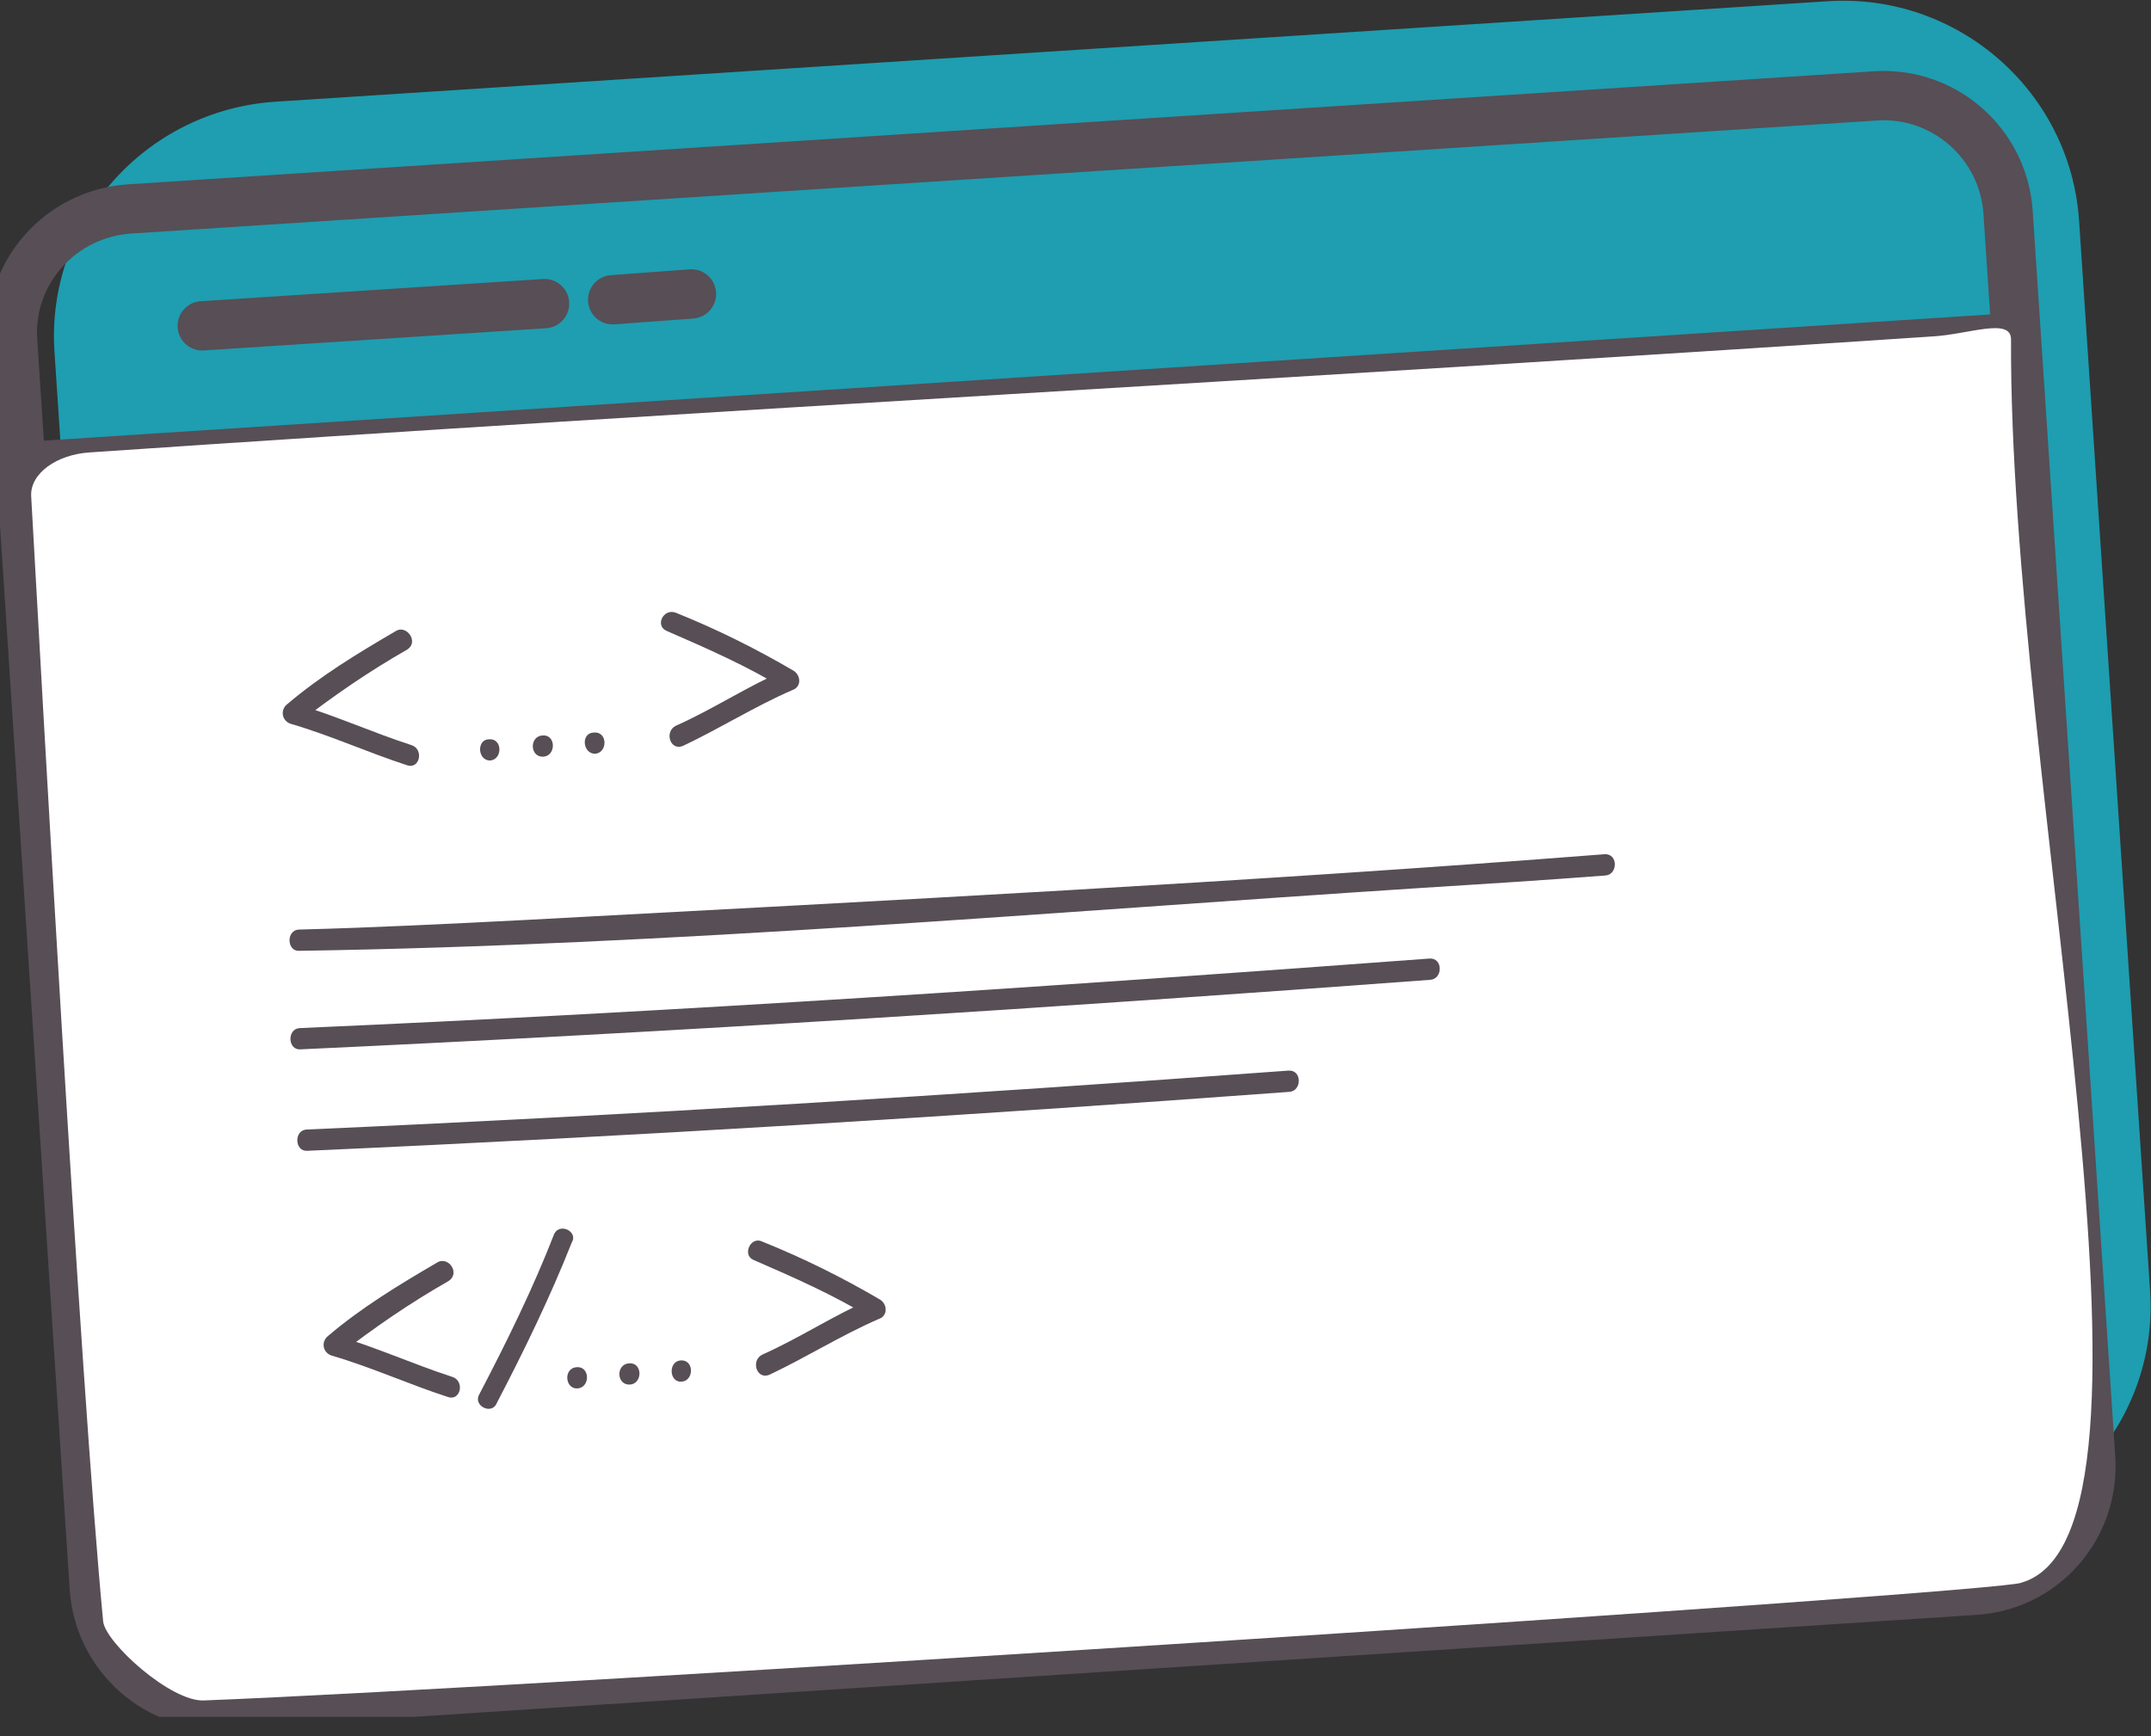 <svg width="109" height="88" viewBox="0 0 109 88" fill="none" xmlns="http://www.w3.org/2000/svg">
<rect x="0" y="0" width="109" height="88" fill="#333333" stroke="none"/>
<g clip-path="url(#clip0_1393_836)">
<path d="M97.767 78.104L19.121 83.196C12.518 83.636 6.802 78.643 6.359 72.082L2.761 17.836C2.318 11.275 7.344 5.596 13.947 5.155L92.593 0.064C99.196 -0.377 104.912 4.617 105.355 11.177L108.953 65.424C109.396 71.984 104.37 77.663 97.767 78.104Z" fill="#1E9EB0"/>
<path d="M100.032 80.601L11.531 86.378C8.032 86.623 5.026 83.979 4.78 80.503L0.641 17.297C0.394 13.821 3.055 10.835 6.554 10.59L95.005 4.862C98.504 4.617 101.51 7.261 101.756 10.737L105.945 73.943C106.142 77.419 103.53 80.405 100.032 80.601Z" stroke="#574E56" stroke-width="2.5" stroke-miterlimit="10"/>
<path d="M1.035 23.662L102.2 17.101" stroke="#574E56" stroke-width="2.5" stroke-miterlimit="10"/>
<path d="M10.249 16.514L27.595 15.388" stroke="#574E56" stroke-width="2.5" stroke-miterlimit="10" stroke-linecap="round"/>
<path d="M31.047 15.192L35.038 14.898" stroke="#574E56" stroke-width="2.5" stroke-miterlimit="10" stroke-linecap="round"/>
<path d="M4.585 22.927C37.699 20.675 64.85 19.256 97.915 17.052C99.738 16.954 101.907 16.073 101.907 17.199C101.808 39.671 110.875 77.713 102.449 80.209C101.857 80.699 26.809 85.546 10.351 86.182C8.675 86.28 5.324 83.245 5.226 82.168C4.043 69.732 2.072 33.943 1.579 25.131C1.53 24.005 2.86 23.025 4.585 22.927Z" fill="white"/>
<path d="M15.177 48.19C34.1 47.897 53.071 46.232 71.944 45.008C75.049 44.812 78.202 44.616 81.356 44.372C81.997 44.323 81.997 43.245 81.307 43.294C63.124 44.714 44.891 45.645 26.659 46.624C22.815 46.819 18.972 47.015 15.128 47.113C14.488 47.162 14.537 48.239 15.177 48.19Z" fill="#574E56"/>
<path d="M15.224 53.184C34.344 52.303 53.414 51.079 72.484 49.659C73.124 49.61 73.124 48.533 72.434 48.582C53.364 50.002 34.294 51.275 15.175 52.107C14.534 52.156 14.584 53.233 15.224 53.184Z" fill="#574E56"/>
<path d="M15.572 58.325C32.178 57.59 48.735 56.562 65.341 55.338C65.982 55.289 65.982 54.212 65.292 54.261C48.686 55.485 32.129 56.513 15.523 57.248C14.882 57.297 14.931 58.374 15.572 58.325Z" fill="#574E56"/>
<path d="M20.054 31.985C18.133 33.111 16.26 34.237 14.535 35.706C14.19 35.999 14.289 36.538 14.732 36.685C16.753 37.273 18.674 38.154 20.646 38.79C21.286 38.986 21.483 37.958 20.843 37.762C18.872 37.126 16.95 36.244 14.93 35.657C14.979 35.999 15.077 36.293 15.127 36.636C16.901 35.265 18.674 34.041 20.646 32.915C21.237 32.523 20.596 31.642 20.054 31.985Z" fill="#574E56"/>
<path d="M33.804 31.985C35.825 32.866 37.845 33.747 39.767 34.922C39.767 34.58 39.816 34.237 39.816 33.943C37.894 34.776 36.12 35.951 34.248 36.783C33.657 37.077 33.952 38.056 34.593 37.811C36.465 36.93 38.239 35.804 40.161 34.971C40.605 34.825 40.605 34.237 40.21 33.992C38.288 32.866 36.317 31.887 34.248 31.055C33.607 30.81 33.164 31.74 33.804 31.985Z" fill="#574E56"/>
<path d="M24.834 38.545C25.474 38.496 25.474 37.419 24.784 37.468C24.144 37.468 24.193 38.545 24.834 38.545Z" fill="#574E56"/>
<path d="M27.543 38.35C28.183 38.301 28.183 37.224 27.493 37.273C26.803 37.322 26.853 38.399 27.543 38.35Z" fill="#574E56"/>
<path d="M30.158 38.203C30.798 38.154 30.798 37.077 30.108 37.126C29.419 37.126 29.517 38.203 30.158 38.203Z" fill="#574E56"/>
<path d="M22.125 64.004C20.203 65.13 18.33 66.256 16.606 67.725C16.261 68.019 16.359 68.557 16.803 68.704C18.823 69.292 20.745 70.173 22.716 70.809C23.357 71.005 23.554 69.977 22.913 69.781C20.942 69.145 19.02 68.263 17 67.676C17.049 68.019 17.148 68.312 17.197 68.655C18.971 67.284 20.745 66.06 22.716 64.934C23.357 64.543 22.716 63.612 22.125 64.004Z" fill="#574E56"/>
<path d="M38.185 63.857C40.206 64.738 42.226 65.62 44.148 66.795C44.148 66.452 44.197 66.109 44.197 65.816C42.275 66.648 40.501 67.823 38.629 68.655C38.037 68.949 38.333 69.928 38.974 69.683C40.846 68.802 42.62 67.676 44.542 66.844C44.985 66.697 44.985 66.109 44.591 65.864C42.669 64.738 40.698 63.759 38.629 62.927C38.037 62.633 37.594 63.612 38.185 63.857Z" fill="#574E56"/>
<path d="M29.271 70.369C29.912 70.32 29.912 69.243 29.222 69.291C28.532 69.341 28.63 70.418 29.271 70.369Z" fill="#574E56"/>
<path d="M31.929 70.173C32.57 70.124 32.57 69.047 31.88 69.096C31.19 69.145 31.239 70.222 31.929 70.173Z" fill="#574E56"/>
<path d="M34.541 70.026C35.181 69.977 35.181 68.9 34.491 68.949C33.851 68.998 33.9 70.075 34.541 70.026Z" fill="#574E56"/>
<path d="M28.085 62.535C27.001 65.326 25.671 68.019 24.291 70.662C23.946 71.25 24.931 71.74 25.178 71.103C26.558 68.459 27.888 65.718 28.972 62.976C29.317 62.437 28.381 61.948 28.085 62.535Z" fill="#574E56"/>
</g>
<defs>
<clipPath id="clip0_1393_836">
<rect width="109" height="87" fill="white" transform="translate(0 0.015)"/>
</clipPath>
</defs>
</svg>
